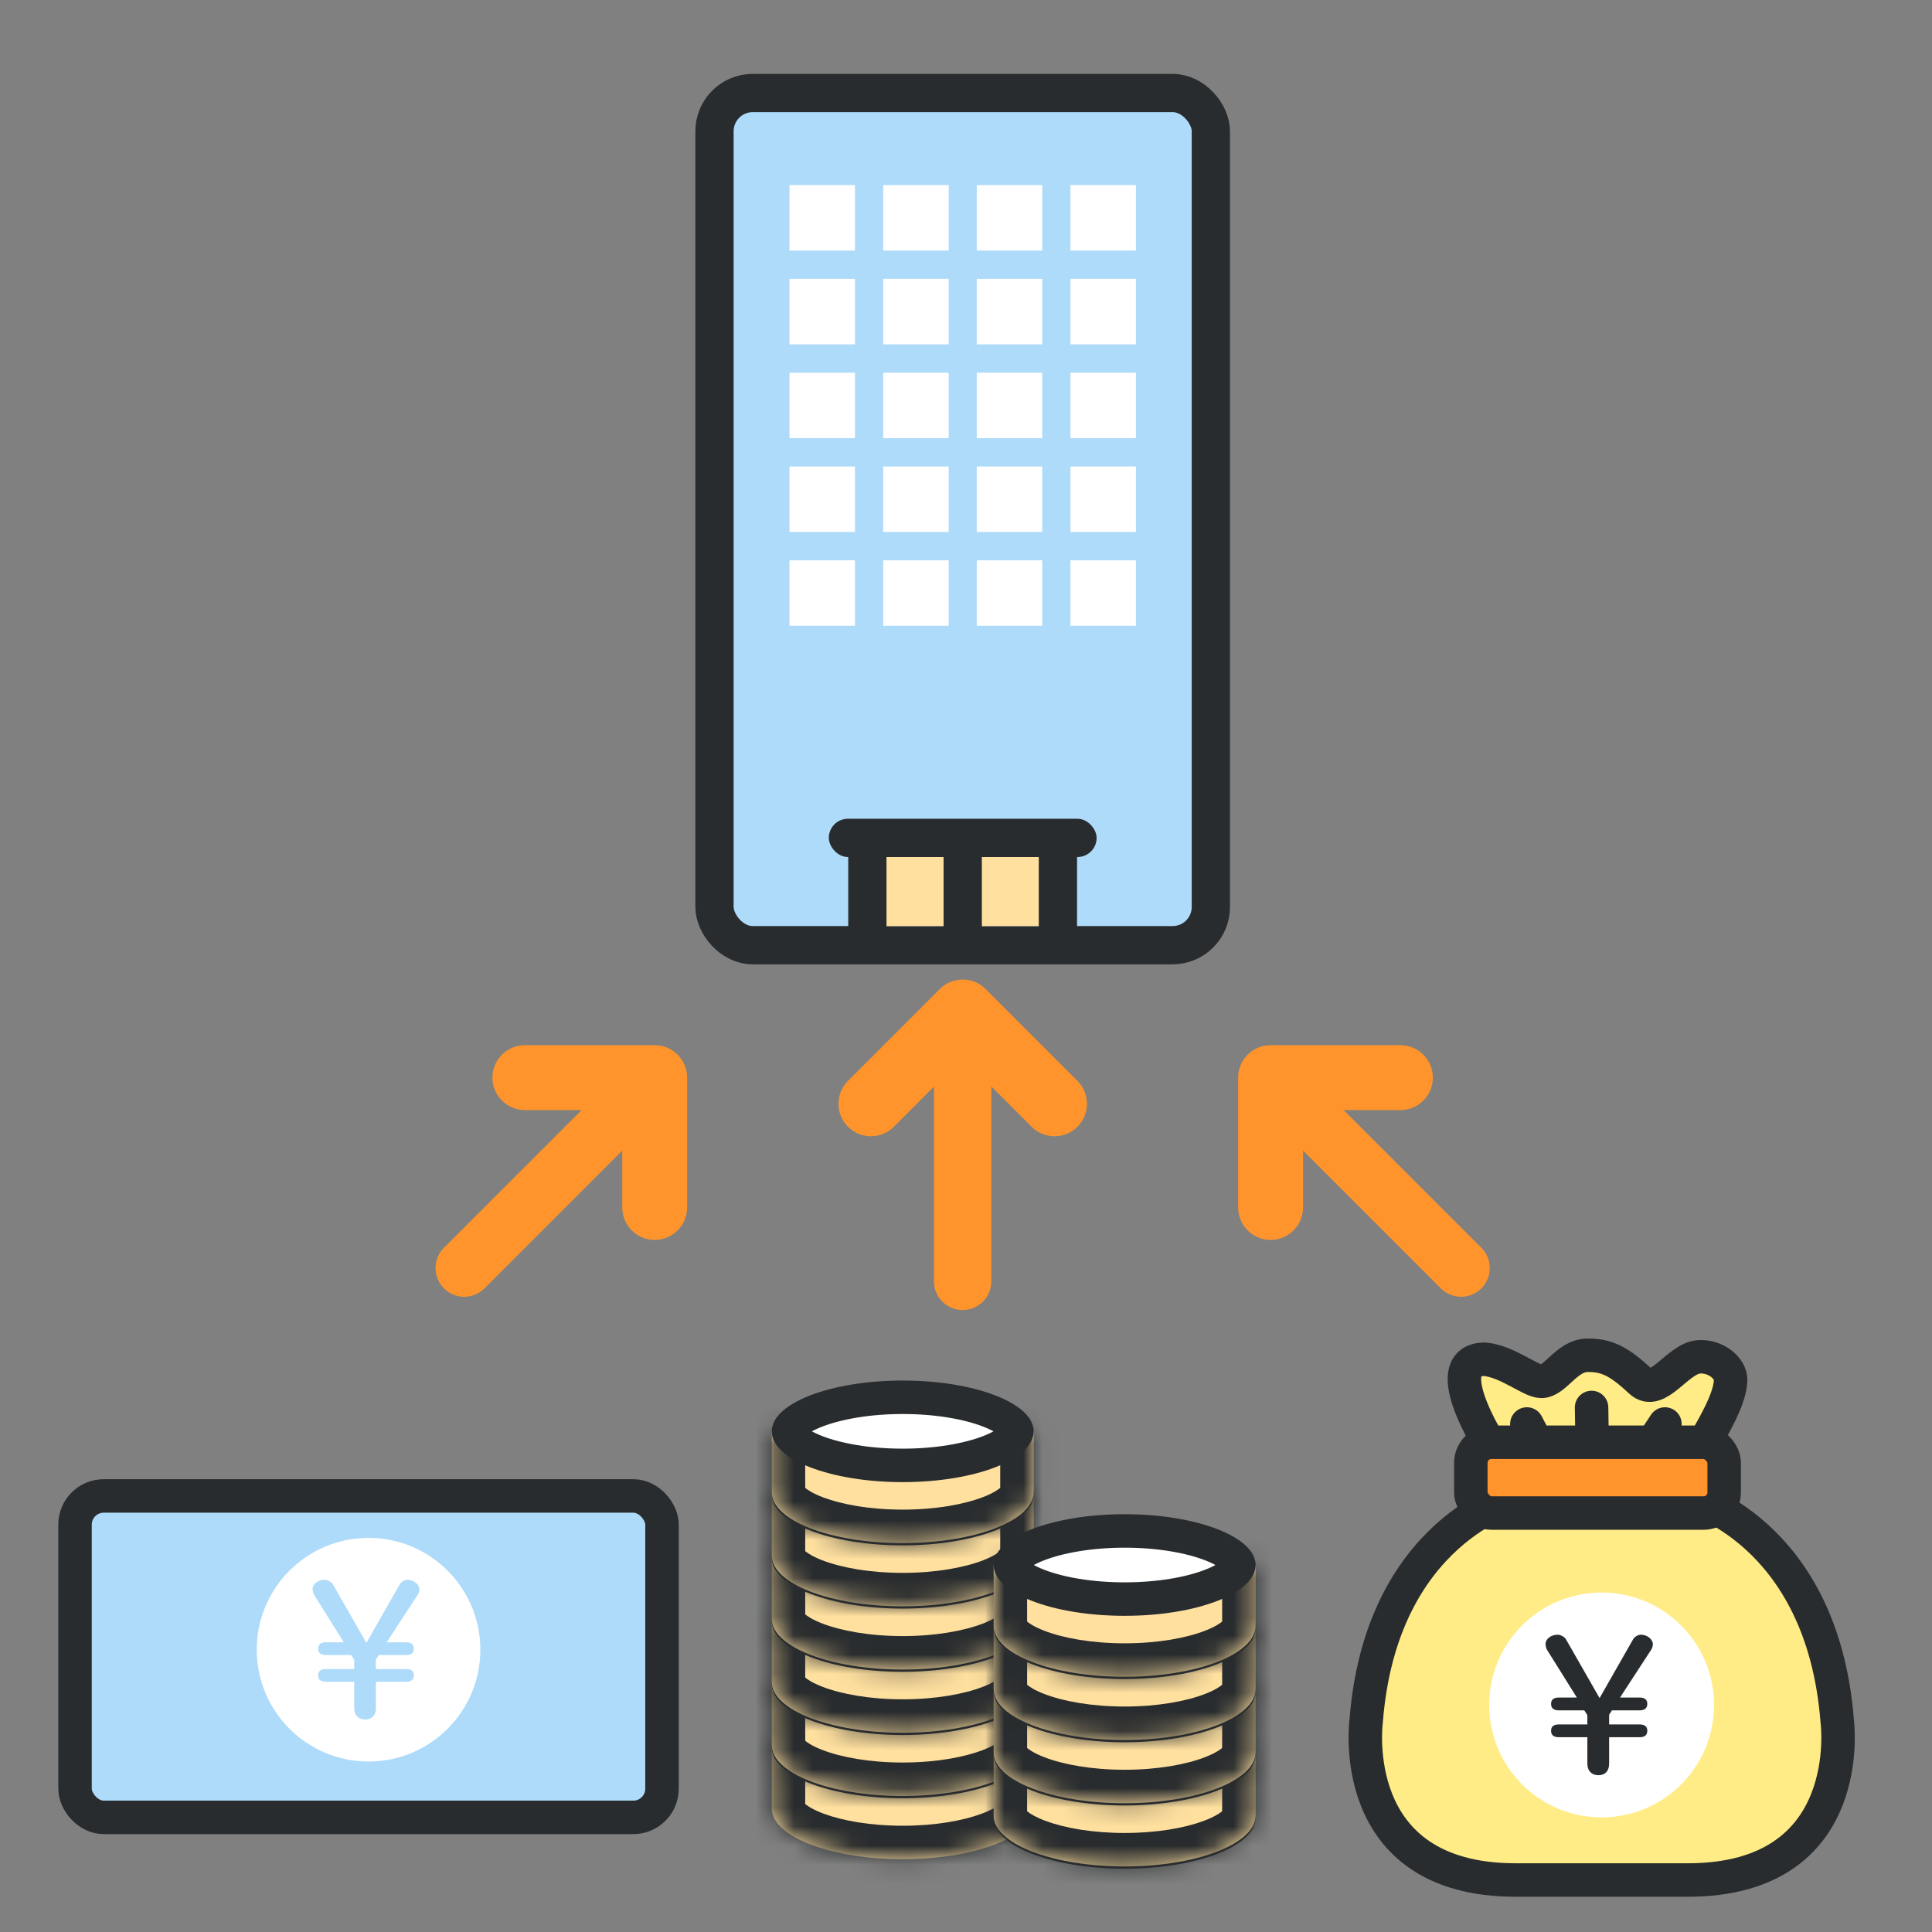 <svg width="101" height="101" viewBox="0 0 101 101" fill="none" xmlns="http://www.w3.org/2000/svg">
<rect x="0" y="0" width="101" height="101" fill="#808080" stroke="none"/>
<mask id="path-1-inside-1_284_2243" fill="white">
<path d="M54.039 94.54L54.03 94.676C53.846 96.079 50.855 97.195 47.191 97.195C43.528 97.195 40.536 96.079 40.352 94.676L40.344 94.54V91.352H54.039V94.54Z"/>
</mask>
<path d="M54.039 94.54L54.03 94.676C53.846 96.079 50.855 97.195 47.191 97.195C43.528 97.195 40.536 96.079 40.352 94.676L40.344 94.54V91.352H54.039V94.54Z" fill="#FFE09F"/>
<path d="M54.039 94.54L55.785 94.652L55.789 94.596V94.54H54.039ZM54.03 94.676L55.765 94.904L55.773 94.846L55.777 94.788L54.03 94.676ZM47.191 97.195L47.191 98.945H47.191V97.195ZM40.352 94.676L38.606 94.788L38.61 94.846L38.617 94.904L40.352 94.676ZM40.344 94.54H38.594V94.596L38.597 94.652L40.344 94.54ZM40.344 91.352V89.602H38.594V91.352H40.344ZM54.039 91.352H55.789V89.602H54.039V91.352ZM54.039 94.54L52.293 94.427L52.284 94.564L54.03 94.676L55.777 94.788L55.785 94.652L54.039 94.54ZM54.03 94.676L52.295 94.449C52.327 94.204 52.452 94.173 52.281 94.315C52.12 94.45 51.809 94.635 51.309 94.82C50.316 95.187 48.866 95.445 47.191 95.445V97.195V98.945C49.18 98.945 51.057 98.645 52.522 98.103C53.251 97.834 53.952 97.478 54.517 97.008C55.073 96.546 55.641 95.85 55.765 94.904L54.03 94.676ZM47.191 97.195L47.191 95.445C45.517 95.445 44.067 95.187 43.074 94.82C42.574 94.635 42.263 94.45 42.102 94.315C41.931 94.173 42.056 94.204 42.088 94.449L40.352 94.676L38.617 94.904C38.742 95.85 39.309 96.546 39.866 97.008C40.431 97.478 41.132 97.834 41.86 98.103C43.325 98.645 45.203 98.945 47.191 98.945L47.191 97.195ZM40.352 94.676L42.099 94.564L42.09 94.427L40.344 94.54L38.597 94.652L38.606 94.788L40.352 94.676ZM40.344 94.54H42.094V91.352H40.344H38.594V94.54H40.344ZM40.344 91.352V93.102H54.039V91.352V89.602H40.344V91.352ZM54.039 91.352H52.289V94.54H54.039H55.789V91.352H54.039Z" fill="#292C2E" mask="url(#path-1-inside-1_284_2243)"/>
<path d="M47.191 89.571C49.002 89.571 50.602 89.858 51.717 90.29C52.277 90.507 52.671 90.744 52.909 90.963C53.147 91.181 53.164 91.314 53.164 91.353C53.164 91.391 53.146 91.524 52.909 91.741C52.671 91.96 52.277 92.197 51.717 92.414C50.602 92.847 49.002 93.133 47.191 93.133C45.381 93.133 43.781 92.847 42.666 92.414C42.106 92.197 41.712 91.96 41.474 91.741C41.236 91.524 41.219 91.391 41.219 91.353C41.219 91.314 41.236 91.181 41.474 90.963C41.712 90.744 42.106 90.507 42.666 90.29C43.781 89.858 45.381 89.571 47.191 89.571Z" fill="white" stroke="#292C2E" stroke-width="1.75"/>
<mask id="path-4-inside-2_284_2243" fill="white">
<path d="M54.039 91.233C54.039 92.7 50.973 93.89 47.191 93.89C43.41 93.89 40.345 92.701 40.344 91.234V88.047H54.039V91.233Z"/>
</mask>
<path d="M54.039 91.233C54.039 92.7 50.973 93.89 47.191 93.89C43.41 93.89 40.345 92.701 40.344 91.234V88.047H54.039V91.233Z" fill="#FFE09F"/>
<path d="M47.191 93.89L47.191 95.64H47.191V93.89ZM40.344 91.234H38.594L38.594 91.235L40.344 91.234ZM40.344 88.047V86.297H38.594V88.047H40.344ZM54.039 88.047H55.789V86.297H54.039V88.047ZM54.039 91.233H52.289C52.289 90.943 52.448 90.859 52.318 90.978C52.187 91.097 51.901 91.286 51.401 91.48C50.41 91.864 48.922 92.14 47.191 92.14V93.89V95.64C49.242 95.64 51.179 95.32 52.666 94.743C53.404 94.457 54.121 94.073 54.684 93.557C55.247 93.04 55.789 92.257 55.789 91.233H54.039ZM47.191 93.89L47.191 92.14C45.461 92.14 43.973 91.865 42.983 91.48C42.482 91.286 42.196 91.098 42.065 90.978C41.935 90.859 42.094 90.943 42.094 91.233L40.344 91.234L38.594 91.235C38.594 92.259 39.136 93.041 39.7 93.558C40.262 94.073 40.979 94.457 41.717 94.744C43.205 95.32 45.141 95.64 47.191 95.64L47.191 93.89ZM40.344 91.234H42.094V88.047H40.344H38.594V91.234H40.344ZM40.344 88.047V89.797H54.039V88.047V86.297H40.344V88.047ZM54.039 88.047H52.289V91.233H54.039H55.789V88.047H54.039Z" fill="#292C2E" mask="url(#path-4-inside-2_284_2243)"/>
<path d="M47.191 86.266C49.002 86.266 50.602 86.552 51.717 86.985C52.277 87.202 52.671 87.439 52.909 87.657C53.147 87.876 53.164 88.009 53.164 88.047C53.164 88.086 53.146 88.218 52.909 88.436C52.671 88.654 52.277 88.891 51.717 89.109C50.602 89.541 49.002 89.828 47.191 89.828C45.381 89.828 43.781 89.541 42.666 89.109C42.106 88.891 41.712 88.654 41.474 88.436C41.236 88.218 41.219 88.086 41.219 88.047C41.219 88.009 41.236 87.876 41.474 87.657C41.712 87.439 42.106 87.202 42.666 86.985C43.781 86.552 45.381 86.266 47.191 86.266Z" fill="white" stroke="#292C2E" stroke-width="1.75"/>
<mask id="path-7-inside-3_284_2243" fill="white">
<path d="M54.039 87.929C54.039 89.395 50.973 90.585 47.191 90.585C43.41 90.585 40.344 89.395 40.344 87.929V84.742H54.039V87.929Z"/>
</mask>
<path d="M54.039 87.929C54.039 89.395 50.973 90.585 47.191 90.585C43.41 90.585 40.344 89.395 40.344 87.929V84.742H54.039V87.929Z" fill="#FFE09F"/>
<path d="M47.191 90.585L47.191 92.335H47.191V90.585ZM40.344 84.742V82.992H38.594V84.742H40.344ZM54.039 84.742H55.789V82.992H54.039V84.742ZM54.039 87.929H52.289C52.289 87.638 52.448 87.554 52.318 87.673C52.187 87.793 51.901 87.981 51.401 88.175C50.41 88.56 48.922 88.835 47.191 88.835V90.585V92.335C49.242 92.335 51.179 92.016 52.666 91.438C53.404 91.152 54.121 90.768 54.684 90.252C55.247 89.736 55.789 88.952 55.789 87.929H54.039ZM47.191 90.585L47.191 88.835C45.461 88.835 43.973 88.56 42.982 88.175C42.481 87.981 42.195 87.793 42.065 87.673C41.935 87.554 42.094 87.638 42.094 87.929H40.344H38.594C38.594 88.952 39.136 89.736 39.699 90.252C40.261 90.768 40.978 91.152 41.717 91.438C43.204 92.016 45.14 92.335 47.191 92.335L47.191 90.585ZM40.344 87.929H42.094V84.742H40.344H38.594V87.929H40.344ZM40.344 84.742V86.492H54.039V84.742V82.992H40.344V84.742ZM54.039 84.742H52.289V87.929H54.039H55.789V84.742H54.039Z" fill="#292C2E" mask="url(#path-7-inside-3_284_2243)"/>
<path d="M47.191 82.961C49.002 82.961 50.602 83.248 51.717 83.68C52.277 83.897 52.671 84.134 52.909 84.353C53.147 84.571 53.164 84.704 53.164 84.743C53.164 84.781 53.146 84.914 52.909 85.131C52.671 85.35 52.277 85.587 51.717 85.804C50.602 86.237 49.002 86.523 47.191 86.523C45.381 86.523 43.781 86.237 42.666 85.804C42.106 85.587 41.712 85.35 41.474 85.131C41.236 84.914 41.219 84.781 41.219 84.743C41.219 84.704 41.236 84.571 41.474 84.353C41.712 84.134 42.106 83.897 42.666 83.68C43.781 83.248 45.381 82.961 47.191 82.961Z" fill="white" stroke="#292C2E" stroke-width="1.75"/>
<mask id="path-10-inside-4_284_2243" fill="white">
<path d="M54.039 84.624C54.039 86.09 50.973 87.28 47.191 87.28C43.41 87.28 40.344 86.09 40.344 84.624V81.437H54.039V84.624Z"/>
</mask>
<path d="M54.039 84.624C54.039 86.09 50.973 87.28 47.191 87.28C43.41 87.28 40.344 86.09 40.344 84.624V81.437H54.039V84.624Z" fill="#FFE09F"/>
<path d="M47.191 87.28L47.191 89.03H47.191V87.28ZM40.344 81.437V79.687H38.594V81.437H40.344ZM54.039 81.437H55.789V79.687H54.039V81.437ZM54.039 84.624H52.289C52.289 84.333 52.448 84.249 52.318 84.368C52.187 84.487 51.901 84.676 51.401 84.87C50.41 85.254 48.922 85.53 47.191 85.53V87.28V89.03C49.242 89.03 51.179 88.71 52.666 88.133C53.404 87.847 54.121 87.463 54.684 86.947C55.247 86.43 55.789 85.647 55.789 84.624H54.039ZM47.191 87.28L47.191 85.53C45.461 85.53 43.973 85.254 42.982 84.87C42.481 84.676 42.195 84.487 42.065 84.368C41.935 84.249 42.094 84.333 42.094 84.624H40.344H38.594C38.594 85.647 39.136 86.43 39.699 86.947C40.261 87.463 40.978 87.847 41.717 88.133C43.204 88.71 45.14 89.03 47.191 89.03L47.191 87.28ZM40.344 84.624H42.094V81.437H40.344H38.594V84.624H40.344ZM40.344 81.437V83.187H54.039V81.437V79.687H40.344V81.437ZM54.039 81.437H52.289V84.624H54.039H55.789V81.437H54.039Z" fill="#292C2E" mask="url(#path-10-inside-4_284_2243)"/>
<path d="M47.191 79.656C49.002 79.656 50.602 79.943 51.717 80.375C52.277 80.592 52.671 80.829 52.909 81.048C53.147 81.266 53.164 81.399 53.164 81.438C53.164 81.476 53.146 81.609 52.909 81.826C52.671 82.045 52.277 82.282 51.717 82.499C50.602 82.931 49.002 83.218 47.191 83.218C45.381 83.218 43.781 82.931 42.666 82.499C42.106 82.282 41.712 82.045 41.474 81.826C41.236 81.609 41.219 81.476 41.219 81.438C41.219 81.399 41.236 81.266 41.474 81.048C41.712 80.829 42.106 80.592 42.666 80.375C43.781 79.943 45.381 79.656 47.191 79.656Z" fill="white" stroke="#292C2E" stroke-width="1.75"/>
<mask id="path-13-inside-5_284_2243" fill="white">
<path d="M54.039 81.319C54.039 82.786 50.973 83.975 47.191 83.975C43.41 83.975 40.344 82.786 40.344 81.319V78.132H54.039V81.319Z"/>
</mask>
<path d="M54.039 81.319C54.039 82.786 50.973 83.975 47.191 83.975C43.41 83.975 40.344 82.786 40.344 81.319V78.132H54.039V81.319Z" fill="#FFE09F"/>
<path d="M47.191 83.975L47.191 85.725H47.191V83.975ZM40.344 78.132V76.382H38.594V78.132H40.344ZM54.039 78.132H55.789V76.382H54.039V78.132ZM54.039 81.319H52.289C52.289 81.029 52.448 80.944 52.318 81.063C52.187 81.183 51.901 81.371 51.401 81.566C50.41 81.95 48.922 82.225 47.191 82.225V83.975V85.725C49.242 85.725 51.179 85.406 52.666 84.829C53.404 84.542 54.121 84.158 54.684 83.642C55.247 83.126 55.789 82.343 55.789 81.319H54.039ZM47.191 83.975L47.191 82.225C45.461 82.225 43.973 81.95 42.982 81.566C42.481 81.371 42.195 81.183 42.065 81.063C41.935 80.944 42.094 81.029 42.094 81.319H40.344H38.594C38.594 82.343 39.136 83.126 39.699 83.642C40.261 84.158 40.978 84.542 41.717 84.829C43.204 85.406 45.14 85.725 47.191 85.725L47.191 83.975ZM40.344 81.319H42.094V78.132H40.344H38.594V81.319H40.344ZM40.344 78.132V79.882H54.039V78.132V76.382H40.344V78.132ZM54.039 78.132H52.289V81.319H54.039H55.789V78.132H54.039Z" fill="#292C2E" mask="url(#path-13-inside-5_284_2243)"/>
<path d="M47.191 76.352C49.002 76.352 50.602 76.638 51.717 77.07C52.277 77.287 52.671 77.525 52.909 77.743C53.147 77.961 53.164 78.095 53.164 78.133C53.164 78.171 53.146 78.304 52.909 78.522C52.671 78.74 52.277 78.977 51.717 79.194C50.602 79.627 49.002 79.913 47.191 79.913C45.381 79.913 43.781 79.627 42.666 79.194C42.106 78.977 41.712 78.74 41.474 78.522C41.236 78.304 41.219 78.171 41.219 78.133C41.219 78.095 41.236 77.961 41.474 77.743C41.712 77.525 42.106 77.287 42.666 77.07C43.781 76.638 45.381 76.352 47.191 76.352Z" fill="white" stroke="#292C2E" stroke-width="1.75"/>
<mask id="path-16-inside-6_284_2243" fill="white">
<path d="M54.039 78.013C54.039 79.48 50.973 80.669 47.191 80.669C43.41 80.669 40.344 79.48 40.344 78.013V74.827H54.039V78.013Z"/>
</mask>
<path d="M54.039 78.013C54.039 79.48 50.973 80.669 47.191 80.669C43.41 80.669 40.344 79.48 40.344 78.013V74.827H54.039V78.013Z" fill="#FFE09F"/>
<path d="M47.191 80.669L47.191 82.419H47.191V80.669ZM40.344 74.827V73.077H38.594V74.827H40.344ZM54.039 74.827H55.789V73.077H54.039V74.827ZM54.039 78.013H52.289C52.289 77.723 52.448 77.639 52.318 77.757C52.187 77.877 51.901 78.066 51.401 78.26C50.41 78.644 48.922 78.919 47.191 78.919V80.669V82.419C49.242 82.419 51.179 82.1 52.666 81.523C53.404 81.237 54.121 80.853 54.684 80.337C55.247 79.82 55.789 79.037 55.789 78.013H54.039ZM47.191 80.669L47.191 78.919C45.461 78.919 43.973 78.644 42.982 78.26C42.481 78.065 42.195 77.877 42.065 77.757C41.935 77.638 42.094 77.723 42.094 78.013H40.344H38.594C38.594 79.037 39.136 79.82 39.699 80.337C40.261 80.853 40.978 81.237 41.717 81.523C43.204 82.1 45.14 82.419 47.191 82.419L47.191 80.669ZM40.344 78.013H42.094V74.827H40.344H38.594V78.013H40.344ZM40.344 74.827V76.577H54.039V74.827V73.077H40.344V74.827ZM54.039 74.827H52.289V78.013H54.039H55.789V74.827H54.039Z" fill="#292C2E" mask="url(#path-16-inside-6_284_2243)"/>
<path d="M47.191 73.046C49.002 73.046 50.602 73.332 51.717 73.765C52.277 73.982 52.671 74.219 52.909 74.438C53.147 74.656 53.164 74.789 53.164 74.827C53.164 74.866 53.146 74.998 52.909 75.216C52.671 75.434 52.277 75.671 51.717 75.889C50.602 76.321 49.002 76.607 47.191 76.607C45.381 76.607 43.781 76.321 42.666 75.889C42.106 75.671 41.712 75.434 41.474 75.216C41.236 74.998 41.219 74.866 41.219 74.827C41.219 74.789 41.236 74.656 41.474 74.438C41.712 74.219 42.106 73.982 42.666 73.765C43.781 73.332 45.381 73.046 47.191 73.046Z" fill="white" stroke="#292C2E" stroke-width="1.75"/>
<path d="M58.793 93.254C60.604 93.254 62.203 93.541 63.318 93.973C63.878 94.19 64.272 94.427 64.511 94.646C64.749 94.864 64.766 94.997 64.766 95.035C64.766 95.074 64.748 95.207 64.511 95.424C64.272 95.643 63.878 95.88 63.318 96.097C62.203 96.529 60.604 96.816 58.793 96.816C56.982 96.816 55.383 96.529 54.268 96.097C53.708 95.88 53.314 95.643 53.075 95.424C52.838 95.207 52.82 95.074 52.82 95.035C52.82 94.997 52.837 94.864 53.075 94.646C53.314 94.427 53.708 94.19 54.268 93.973C55.383 93.541 56.982 93.254 58.793 93.254Z" fill="white" stroke="#292C2E" stroke-width="1.75"/>
<mask id="path-20-inside-7_284_2243" fill="white">
<path d="M65.641 94.918L65.632 95.054C65.448 96.457 62.456 97.573 58.793 97.573C55.13 97.573 52.138 96.457 51.954 95.054L51.945 94.918V91.73H65.641V94.918Z"/>
</mask>
<path d="M65.641 94.918L65.632 95.054C65.448 96.457 62.456 97.573 58.793 97.573C55.13 97.573 52.138 96.457 51.954 95.054L51.945 94.918V91.73H65.641V94.918Z" fill="#FFE09F"/>
<path d="M65.641 94.918L67.387 95.03L67.391 94.974V94.918H65.641ZM65.632 95.054L67.367 95.282L67.374 95.225L67.378 95.167L65.632 95.054ZM58.793 97.573L58.793 99.323H58.793V97.573ZM51.954 95.054L50.208 95.167L50.211 95.225L50.219 95.282L51.954 95.054ZM51.945 94.918H50.195V94.974L50.199 95.03L51.945 94.918ZM51.945 91.73V89.98H50.195V91.73H51.945ZM65.641 91.73H67.391V89.98H65.641V91.73ZM65.641 94.918L63.894 94.805L63.885 94.942L65.632 95.054L67.378 95.167L67.387 95.03L65.641 94.918ZM65.632 95.054L63.897 94.827C63.929 94.582 64.054 94.552 63.883 94.694C63.721 94.828 63.41 95.014 62.91 95.198C61.918 95.565 60.467 95.823 58.793 95.823V97.573V99.323C60.782 99.323 62.659 99.023 64.124 98.481C64.853 98.212 65.553 97.856 66.119 97.386C66.675 96.924 67.243 96.228 67.367 95.282L65.632 95.054ZM58.793 97.573L58.793 95.823C57.119 95.823 55.668 95.565 54.676 95.198C54.175 95.013 53.865 94.828 53.703 94.694C53.532 94.552 53.657 94.582 53.689 94.827L51.954 95.054L50.219 95.282C50.343 96.228 50.911 96.924 51.467 97.386C52.033 97.856 52.733 98.212 53.462 98.481C54.927 99.023 56.804 99.323 58.793 99.323L58.793 97.573ZM51.954 95.054L53.7 94.942L53.692 94.805L51.945 94.918L50.199 95.03L50.208 95.167L51.954 95.054ZM51.945 94.918H53.695V91.73H51.945H50.195V94.918H51.945ZM51.945 91.73V93.48H65.641V91.73V89.98H51.945V91.73ZM65.641 91.73H63.891V94.918H65.641H67.391V91.73H65.641Z" fill="#292C2E" mask="url(#path-20-inside-7_284_2243)"/>
<path d="M58.793 89.95C60.604 89.95 62.203 90.236 63.318 90.668C63.878 90.885 64.272 91.122 64.511 91.341C64.749 91.559 64.766 91.692 64.766 91.731C64.766 91.769 64.748 91.902 64.511 92.119C64.272 92.338 63.878 92.575 63.318 92.792C62.203 93.225 60.604 93.511 58.793 93.511C56.982 93.511 55.383 93.225 54.268 92.792C53.708 92.575 53.314 92.338 53.075 92.119C52.838 91.902 52.82 91.769 52.82 91.731C52.82 91.692 52.837 91.559 53.075 91.341C53.314 91.122 53.708 90.885 54.268 90.668C55.383 90.236 56.982 89.95 58.793 89.95Z" fill="white" stroke="#292C2E" stroke-width="1.75"/>
<mask id="path-23-inside-8_284_2243" fill="white">
<path d="M65.641 91.612C65.641 93.078 62.575 94.268 58.793 94.268C55.011 94.268 51.945 93.078 51.945 91.612V88.425H65.641V91.612Z"/>
</mask>
<path d="M65.641 91.612C65.641 93.078 62.575 94.268 58.793 94.268C55.011 94.268 51.945 93.078 51.945 91.612V88.425H65.641V91.612Z" fill="#FFE09F"/>
<path d="M58.793 94.268L58.793 96.018H58.793V94.268ZM51.945 88.425V86.675H50.195V88.425H51.945ZM65.641 88.425H67.391V86.675H65.641V88.425ZM65.641 91.612H63.891C63.891 91.321 64.049 91.237 63.92 91.356C63.789 91.475 63.503 91.664 63.002 91.858C62.011 92.243 60.524 92.518 58.793 92.518V94.268V96.018C60.844 96.018 62.78 95.698 64.268 95.121C65.006 94.835 65.723 94.451 66.285 93.935C66.849 93.418 67.391 92.635 67.391 91.612H65.641ZM58.793 94.268L58.793 92.518C57.062 92.518 55.575 92.243 54.584 91.858C54.083 91.664 53.797 91.475 53.666 91.356C53.537 91.237 53.695 91.321 53.695 91.612H51.945H50.195C50.195 92.635 50.737 93.418 51.301 93.935C51.863 94.451 52.58 94.835 53.318 95.121C54.806 95.698 56.742 96.018 58.793 96.018L58.793 94.268ZM51.945 91.612H53.695V88.425H51.945H50.195V91.612H51.945ZM51.945 88.425V90.175H65.641V88.425V86.675H51.945V88.425ZM65.641 88.425H63.891V91.612H65.641H67.391V88.425H65.641Z" fill="#292C2E" mask="url(#path-23-inside-8_284_2243)"/>
<path d="M58.793 86.644C60.604 86.644 62.203 86.931 63.318 87.363C63.878 87.58 64.272 87.817 64.511 88.036C64.749 88.254 64.766 88.387 64.766 88.425C64.766 88.464 64.748 88.597 64.511 88.814C64.272 89.033 63.878 89.27 63.318 89.487C62.203 89.919 60.604 90.206 58.793 90.206C56.982 90.206 55.383 89.919 54.268 89.487C53.708 89.27 53.314 89.033 53.075 88.814C52.838 88.597 52.82 88.464 52.82 88.425C52.82 88.387 52.837 88.254 53.075 88.036C53.314 87.817 53.708 87.58 54.268 87.363C55.383 86.931 56.982 86.644 58.793 86.644Z" fill="white" stroke="#292C2E" stroke-width="1.75"/>
<mask id="path-26-inside-9_284_2243" fill="white">
<path d="M65.641 88.307C65.641 89.774 62.575 90.963 58.793 90.963C55.011 90.963 51.945 89.774 51.945 88.307V85.12H65.641V88.307Z"/>
</mask>
<path d="M65.641 88.307C65.641 89.774 62.575 90.963 58.793 90.963C55.011 90.963 51.945 89.774 51.945 88.307V85.12H65.641V88.307Z" fill="#FFE09F"/>
<path d="M58.793 90.963L58.793 92.713H58.793V90.963ZM51.945 85.12V83.37H50.195V85.12H51.945ZM65.641 85.12H67.391V83.37H65.641V85.12ZM65.641 88.307H63.891C63.891 88.017 64.049 87.932 63.92 88.051C63.789 88.171 63.503 88.359 63.002 88.553C62.011 88.938 60.524 89.213 58.793 89.213V90.963V92.713C60.844 92.713 62.78 92.394 64.268 91.817C65.006 91.53 65.723 91.146 66.285 90.63C66.849 90.114 67.391 89.331 67.391 88.307H65.641ZM58.793 90.963L58.793 89.213C57.062 89.213 55.575 88.938 54.584 88.553C54.083 88.359 53.797 88.171 53.666 88.051C53.537 87.932 53.695 88.017 53.695 88.307H51.945H50.195C50.195 89.331 50.737 90.114 51.301 90.63C51.863 91.146 52.58 91.53 53.318 91.817C54.806 92.394 56.742 92.713 58.793 92.713L58.793 90.963ZM51.945 88.307H53.695V85.12H51.945H50.195V88.307H51.945ZM51.945 85.12V86.87H65.641V85.12V83.37H51.945V85.12ZM65.641 85.12H63.891V88.307H65.641H67.391V85.12H65.641Z" fill="#292C2E" mask="url(#path-26-inside-9_284_2243)"/>
<path d="M58.793 83.34C60.604 83.34 62.203 83.626 63.318 84.058C63.878 84.275 64.272 84.513 64.511 84.731C64.749 84.949 64.766 85.083 64.766 85.121C64.766 85.16 64.748 85.292 64.511 85.51C64.272 85.728 63.878 85.965 63.318 86.182C62.203 86.615 60.604 86.901 58.793 86.901C56.982 86.901 55.383 86.615 54.268 86.182C53.708 85.965 53.314 85.728 53.075 85.51C52.838 85.292 52.82 85.16 52.82 85.121C52.82 85.083 52.837 84.949 53.075 84.731C53.314 84.513 53.708 84.275 54.268 84.058C55.383 83.626 56.982 83.34 58.793 83.34Z" fill="white" stroke="#292C2E" stroke-width="1.75"/>
<mask id="path-29-inside-10_284_2243" fill="white">
<path d="M65.641 85.002C65.641 86.469 62.575 87.658 58.793 87.658C55.011 87.658 51.945 86.469 51.945 85.002V81.815H65.641V85.002Z"/>
</mask>
<path d="M65.641 85.002C65.641 86.469 62.575 87.658 58.793 87.658C55.011 87.658 51.945 86.469 51.945 85.002V81.815H65.641V85.002Z" fill="#FFE09F"/>
<path d="M58.793 87.658L58.793 89.408H58.793V87.658ZM51.945 81.815V80.065H50.195V81.815H51.945ZM65.641 81.815H67.391V80.065H65.641V81.815ZM65.641 85.002H63.891C63.891 84.712 64.049 84.627 63.92 84.746C63.789 84.866 63.503 85.054 63.002 85.248C62.011 85.633 60.524 85.908 58.793 85.908V87.658V89.408C60.844 89.408 62.78 89.088 64.268 88.511C65.006 88.225 65.723 87.841 66.285 87.325C66.849 86.808 67.391 86.025 67.391 85.002H65.641ZM58.793 87.658L58.793 85.908C57.062 85.908 55.575 85.633 54.584 85.248C54.083 85.054 53.797 84.866 53.666 84.746C53.537 84.627 53.695 84.712 53.695 85.002H51.945H50.195C50.195 86.025 50.737 86.808 51.301 87.325C51.863 87.841 52.58 88.225 53.318 88.511C54.806 89.088 56.742 89.408 58.793 89.408L58.793 87.658ZM51.945 85.002H53.695V81.815H51.945H50.195V85.002H51.945ZM51.945 81.815V83.565H65.641V81.815V80.065H51.945V81.815ZM65.641 81.815H63.891V85.002H65.641H67.391V81.815H65.641Z" fill="#292C2E" mask="url(#path-29-inside-10_284_2243)"/>
<path d="M58.793 80.034C60.604 80.034 62.203 80.321 63.318 80.753C63.878 80.97 64.272 81.207 64.511 81.426C64.749 81.644 64.766 81.778 64.766 81.816C64.766 81.854 64.748 81.987 64.511 82.204C64.272 82.423 63.878 82.66 63.318 82.877C62.203 83.31 60.604 83.596 58.793 83.596C56.982 83.596 55.383 83.31 54.268 82.877C53.708 82.66 53.314 82.423 53.075 82.204C52.838 81.987 52.82 81.854 52.82 81.816C52.82 81.778 52.837 81.644 53.075 81.426C53.314 81.207 53.708 80.97 54.268 80.753C55.383 80.321 56.982 80.034 58.793 80.034Z" fill="white" stroke="#292C2E" stroke-width="1.75"/>
<path d="M96.044 89.965C95.264 79.988 88.223 78.224 88.223 78.224H79.241C79.241 78.224 72.2 79.988 71.42 89.965C71.42 89.965 70.298 98.282 79.234 98.282H88.231C97.163 98.282 96.044 89.965 96.044 89.965Z" fill="#FFEC86" stroke="#292C2E" stroke-width="1.75" stroke-linecap="round" stroke-linejoin="round"/>
<path d="M77.601 71.056C75.295 71.101 77.333 74.824 78.641 76.68L88.376 76.817C88.958 75.456 90.471 73.431 90.471 72.113C90.471 71.538 89.703 70.86 88.796 70.934C87.696 71.023 86.658 73.046 85.766 72.214C84.65 71.173 83.989 70.824 82.946 70.853C81.902 70.882 81.295 72.214 80.58 72.214C80.007 72.214 78.823 71.165 77.601 71.056Z" fill="#FFEC86" stroke="#292C2E" stroke-width="1.75"/>
<path d="M79.82 74.443L80.535 75.801" stroke="#292C2E" stroke-width="1.75" stroke-linecap="round"/>
<path d="M83.203 73.579L83.24 75.858" stroke="#292C2E" stroke-width="1.75" stroke-linecap="round"/>
<path d="M87.039 74.443L86.111 75.851" stroke="#292C2E" stroke-width="1.75" stroke-linecap="round"/>
<rect x="76.891" y="75.397" width="13.245" height="3.701" rx="1.075" fill="#FE942B" stroke="#292C2E" stroke-width="1.75"/>
<circle cx="83.728" cy="89.131" r="5.877" fill="white"/>
<path d="M82.983 90.817H81.486C81.216 90.817 81.086 90.701 81.086 90.478C81.086 90.265 81.216 90.149 81.486 90.149H82.983V89.664L82.823 89.412H81.486C81.216 89.412 81.086 89.296 81.086 89.073C81.086 88.86 81.216 88.743 81.486 88.743H82.434L80.877 86.253C80.837 86.185 80.797 86.049 80.797 85.943C80.797 85.691 81.066 85.458 81.436 85.458C81.585 85.458 81.795 85.574 81.865 85.7L83.622 88.772L85.379 85.691C85.448 85.574 85.618 85.458 85.788 85.458C86.107 85.458 86.407 85.7 86.407 85.952C86.407 86.059 86.367 86.165 86.327 86.233L84.69 88.743H85.718C85.987 88.743 86.117 88.86 86.117 89.073C86.117 89.296 85.987 89.412 85.718 89.412H84.271L84.121 89.645V90.149H85.718C85.987 90.149 86.117 90.265 86.117 90.478C86.117 90.701 85.987 90.817 85.718 90.817H84.121V92.203C84.121 92.581 83.911 92.804 83.562 92.804C83.213 92.804 82.983 92.581 82.983 92.203V90.817Z" fill="#292C2E"/>
<rect x="3.922" y="78.204" width="30.686" height="16.804" rx="1.5" fill="#AEDBF9" stroke="#292C2E" stroke-width="1.75"/>
<circle cx="19.267" cy="86.242" r="5.845" fill="white"/>
<path d="M18.518 87.918H17.029C16.761 87.918 16.632 87.803 16.632 87.581C16.632 87.369 16.761 87.253 17.029 87.253H18.518V86.771L18.359 86.521H17.029C16.761 86.521 16.632 86.405 16.632 86.183C16.632 85.971 16.761 85.856 17.029 85.856H17.972L16.423 83.379C16.384 83.311 16.344 83.176 16.344 83.07C16.344 82.82 16.612 82.588 16.979 82.588C17.128 82.588 17.337 82.704 17.406 82.829L19.153 85.885L20.901 82.82C20.97 82.704 21.139 82.588 21.308 82.588C21.625 82.588 21.923 82.829 21.923 83.08C21.923 83.186 21.883 83.292 21.844 83.359L20.215 85.856H21.238C21.506 85.856 21.635 85.971 21.635 86.183C21.635 86.405 21.506 86.521 21.238 86.521H19.799L19.65 86.752V87.253H21.238C21.506 87.253 21.635 87.369 21.635 87.581C21.635 87.803 21.506 87.918 21.238 87.918H19.65V89.297C19.65 89.673 19.441 89.894 19.094 89.894C18.746 89.894 18.518 89.673 18.518 89.297V87.918Z" fill="#AEDBF9"/>
<path d="M50.323 66.984L50.323 54.005" stroke="#FE942B" stroke-width="3" stroke-linecap="round"/>
<path fill-rule="evenodd" clip-rule="evenodd" d="M44.33 58.904C43.667 58.241 43.667 57.167 44.33 56.504L49.128 51.705C49.791 51.043 50.865 51.043 51.528 51.705L56.327 56.504C56.989 57.167 56.989 58.241 56.327 58.904C55.664 59.566 54.59 59.566 53.927 58.904L50.328 55.304L46.729 58.904C46.066 59.566 44.992 59.566 44.33 58.904Z" fill="#FE942B"/>
<path d="M24.268 66.291L33.445 57.113" stroke="#FE942B" stroke-width="3" stroke-linecap="round"/>
<path fill-rule="evenodd" clip-rule="evenodd" d="M25.742 56.335C25.742 55.398 26.502 54.639 27.439 54.639L34.225 54.639C35.163 54.639 35.922 55.398 35.922 56.335L35.922 63.122C35.922 64.059 35.163 64.819 34.225 64.819C33.288 64.819 32.529 64.059 32.529 63.122L32.529 58.032L27.439 58.032C26.502 58.032 25.742 57.272 25.742 56.335Z" fill="#FE942B"/>
<path d="M76.381 66.291L67.203 57.114" stroke="#FE942B" stroke-width="3" stroke-linecap="round"/>
<path fill-rule="evenodd" clip-rule="evenodd" d="M74.906 56.336C74.906 55.399 74.147 54.639 73.21 54.639H66.423C65.486 54.639 64.726 55.399 64.726 56.336V63.123C64.726 64.06 65.486 64.819 66.423 64.819C67.36 64.819 68.12 64.06 68.12 63.123V58.033H73.21C74.147 58.033 74.906 57.273 74.906 56.336Z" fill="#FE942B"/>
<rect x="37.352" y="4.862" width="25.948" height="44.551" rx="2" fill="#AEDBF9" stroke="#292C2E" stroke-width="2"/>
<rect x="41.273" y="9.675" width="3.423" height="3.423" fill="white"/>
<rect x="46.172" y="9.676" width="3.423" height="3.423" fill="white"/>
<rect x="51.062" y="9.676" width="3.423" height="3.423" fill="white"/>
<rect x="55.961" y="9.676" width="3.423" height="3.423" fill="white"/>
<rect x="41.273" y="14.579" width="3.423" height="3.423" fill="white"/>
<rect x="46.172" y="14.579" width="3.423" height="3.423" fill="white"/>
<rect x="51.062" y="14.579" width="3.423" height="3.423" fill="white"/>
<rect x="55.961" y="14.579" width="3.423" height="3.423" fill="white"/>
<rect x="41.273" y="19.483" width="3.423" height="3.423" fill="white"/>
<rect x="46.172" y="19.484" width="3.423" height="3.423" fill="white"/>
<rect x="51.062" y="19.484" width="3.423" height="3.423" fill="white"/>
<rect x="55.961" y="19.484" width="3.423" height="3.423" fill="white"/>
<rect x="41.273" y="24.387" width="3.423" height="3.423" fill="white"/>
<rect x="46.172" y="24.387" width="3.423" height="3.423" fill="white"/>
<rect x="51.062" y="24.387" width="3.423" height="3.423" fill="white"/>
<rect x="55.961" y="24.387" width="3.423" height="3.423" fill="white"/>
<rect x="41.273" y="29.291" width="3.423" height="3.423" fill="white"/>
<rect x="46.172" y="29.291" width="3.423" height="3.423" fill="white"/>
<rect x="51.062" y="29.291" width="3.423" height="3.423" fill="white"/>
<rect x="55.961" y="29.291" width="3.423" height="3.423" fill="white"/>
<rect x="45.711" y="44.307" width="9.598" height="4.107" fill="#FFE09F"/>
<rect x="43.328" y="42.803" width="14" height="2" rx="1" fill="#292C2E"/>
<path d="M45.344 43.803V48.825" stroke="#292C2E" stroke-width="2"/>
<path d="M50.328 43.802V48.825" stroke="#292C2E" stroke-width="2"/>
<path d="M55.305 43.802V48.825" stroke="#292C2E" stroke-width="2"/>
</svg>

